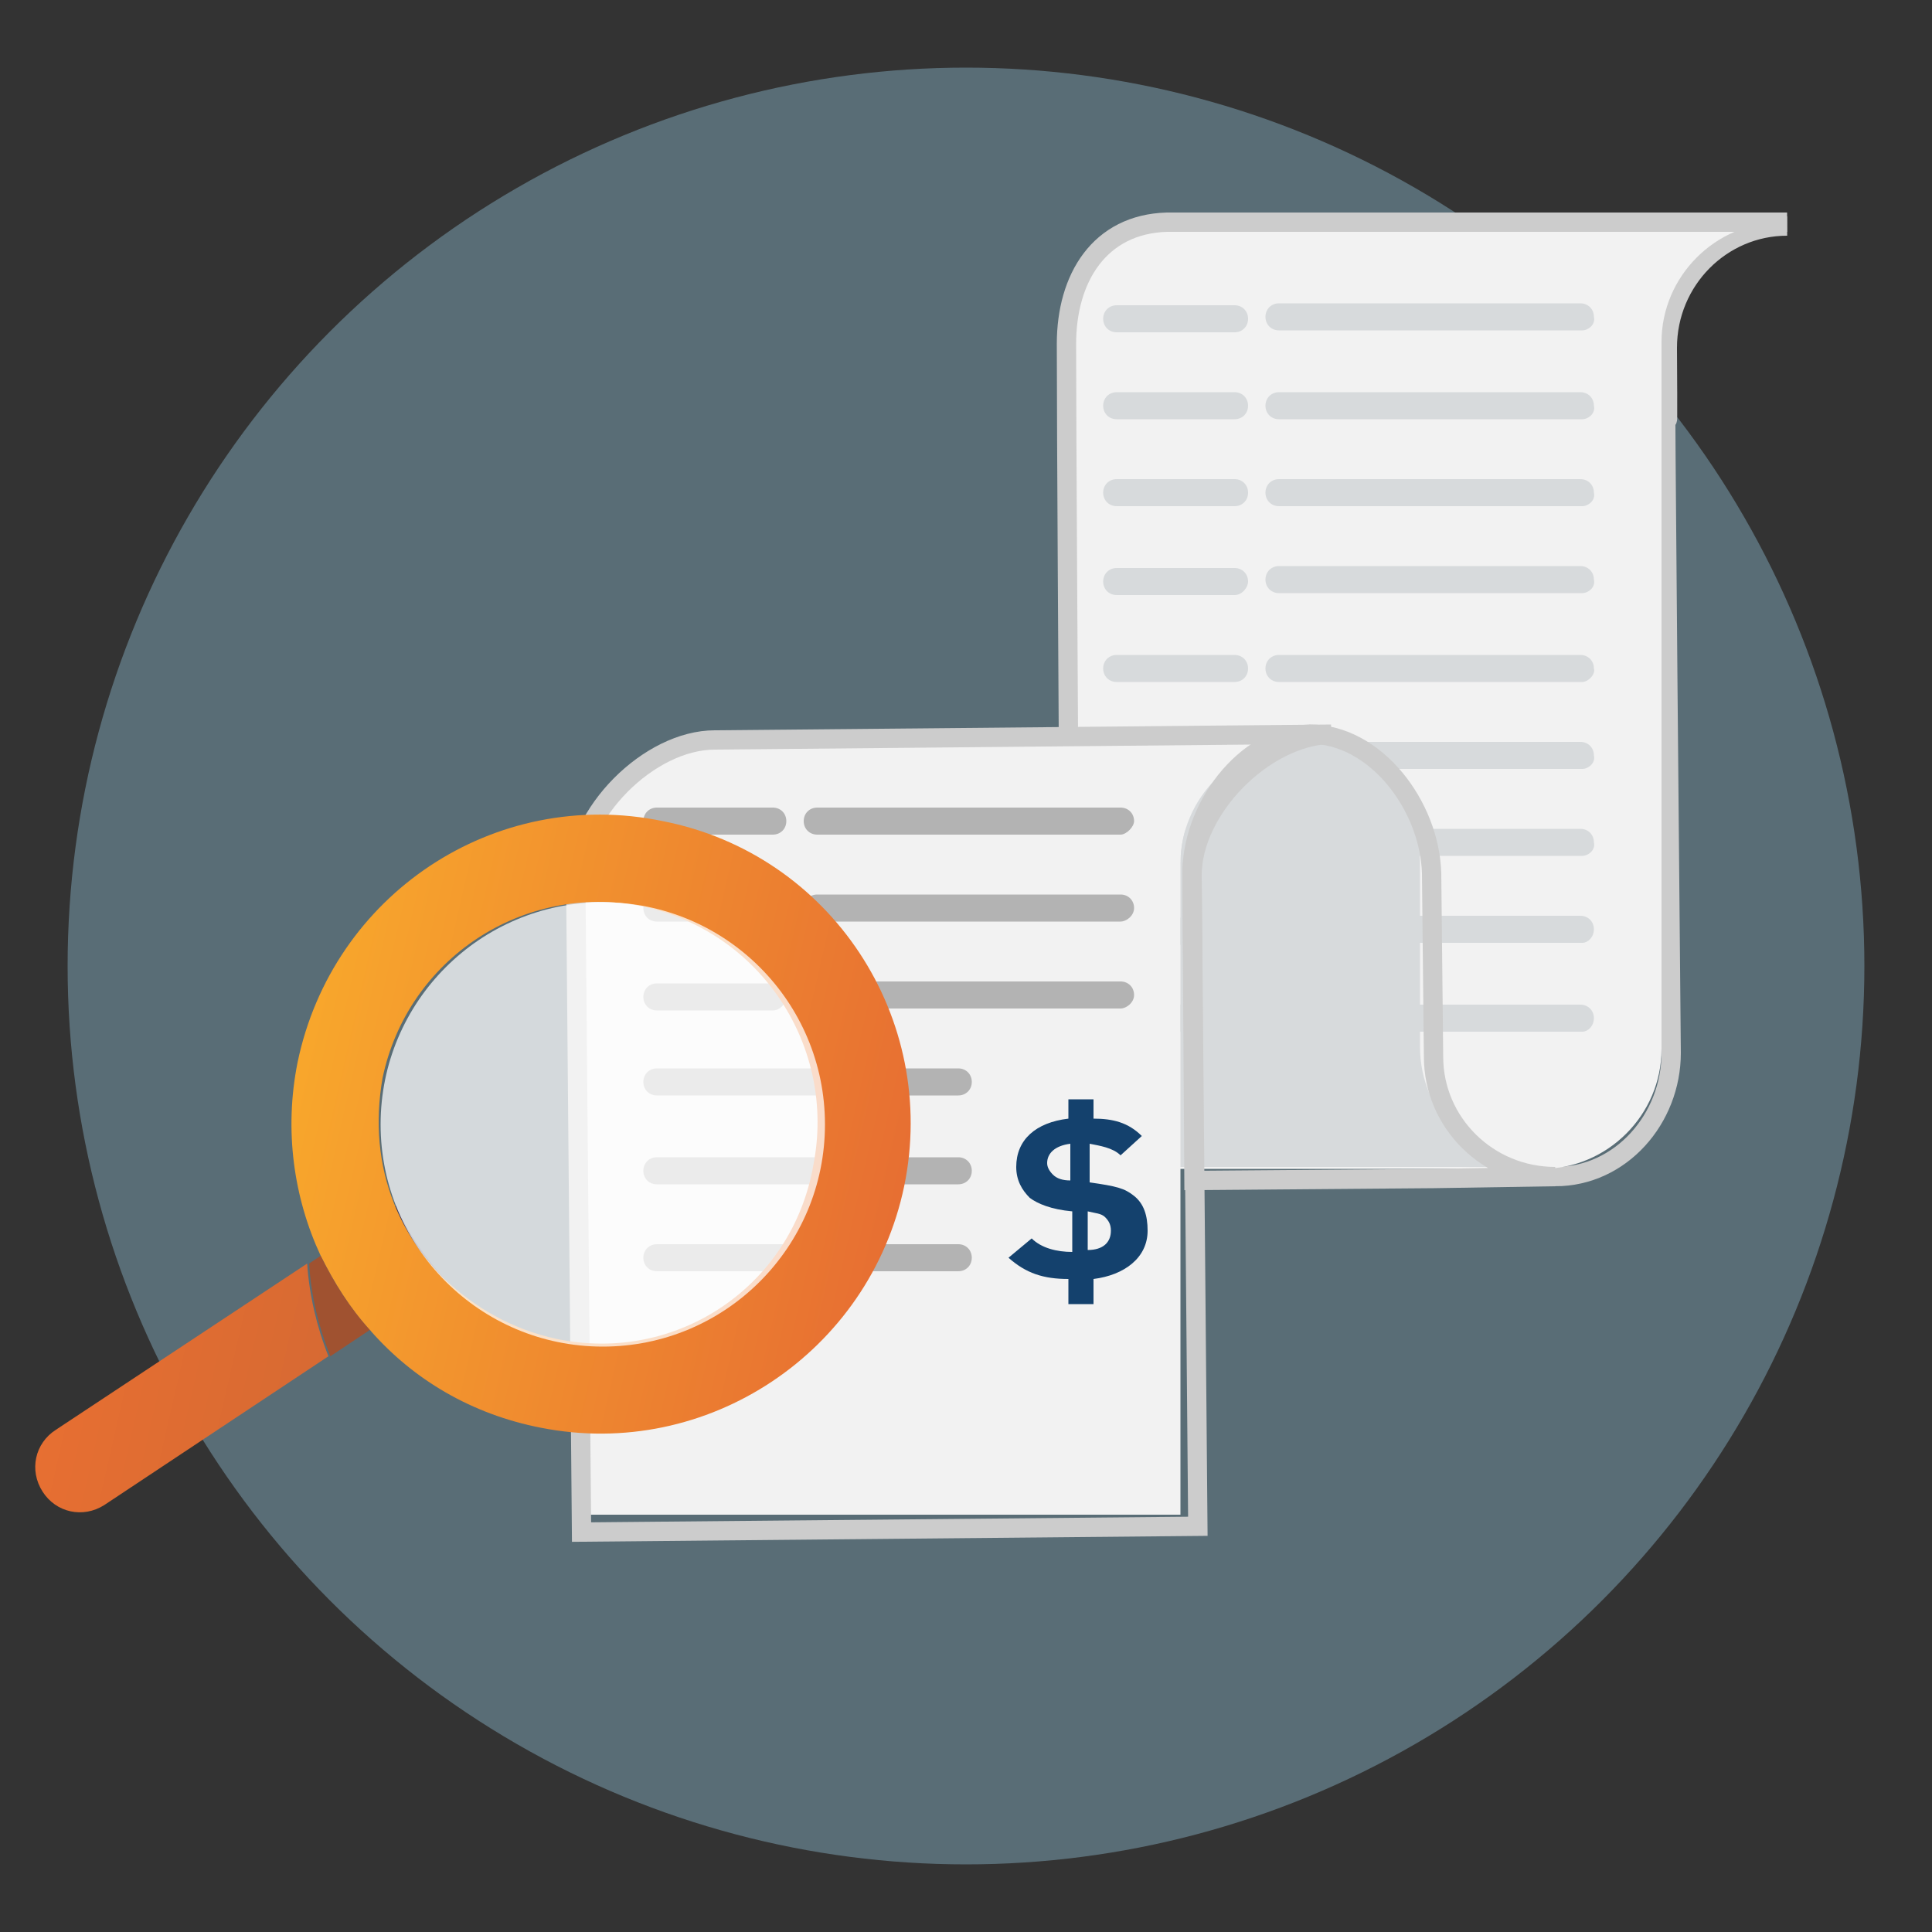 <?xml version="1.0" encoding="utf-8"?>
<!-- Generator: Adobe Illustrator 24.2.0, SVG Export Plug-In . SVG Version: 6.00 Build 0)  -->
<svg version="1.1" xmlns="http://www.w3.org/2000/svg" xmlns:xlink="http://www.w3.org/1999/xlink" x="0px" y="0px" width="100px"
	 height="100px" viewBox="0 0 100 100" style="enable-background:new 0 0 100 100;" xml:space="preserve">
<rect x="0" y="0" width="100" height="100" fill="#333333" stroke="none"/>
<style type="text/css">
	.st0{opacity:0.35;fill:#A1DBF4;}
	.st1{fill:none;stroke:#CCCCCC;stroke-miterlimit:10;}
	.st2{fill:#F2F2F2;}
	.st3{fill:#D7DADC;}
	.st4{fill:#B3B3B3;}
	.st5{fill:#14416D;}
	.st6{fill:url(#SVGID_1_);}
	.st7{fill:#A05230;}
	.st8{fill:#353659;}
	.st9{fill:url(#SVGID_2_);}
	.st10{opacity:0.74;fill:#FFFFFF;}
	.st11{fill:#9ABACC;}
	.st12{fill:#FFFFFF;}
	.st13{fill:#F58025;}
	.st14{fill:#F8A72C;}
	.st15{fill:#FFD261;}
	.st16{fill:#F8DCB4;}
	.st17{opacity:0.38;fill:#C9D8E2;}
	.st18{fill:#5A6771;}
	.st19{fill:#444E54;}
	.st20{fill:#2A4782;}
	.st21{fill:#2B78B1;}
	.st22{fill:#326092;}
	.st23{fill:#FFC55E;}
	.st24{fill:#CC6633;}
	.st25{fill:url(#SVGID_3_);}
	.st26{fill:url(#SVGID_4_);}
	.st27{fill:url(#SVGID_5_);}
	.st28{fill:#0069AA;}
	.st29{fill:#3FA9F5;}
	.st30{fill:url(#SVGID_6_);}
	.st31{fill:url(#SVGID_7_);}
	.st32{fill:url(#SVGID_8_);}
	.st33{fill:url(#SVGID_9_);}
	.st34{fill:url(#SVGID_10_);}
	.st35{fill:url(#SVGID_11_);}
	.st36{fill:url(#SVGID_12_);}
	.st37{clip-path:url(#SVGID_14_);}
	.st38{fill-rule:evenodd;clip-rule:evenodd;fill:#353659;}
	.st39{fill:#146ECF;}
	.st40{fill:#49545B;}
	.st41{fill:#E6EDF2;}
	.st42{fill:#0096D6;}
	.st43{fill:#4D4D4D;}
	.st44{fill:#FDA71C;}
	.st45{fill:#F09E1B;}
	.st46{fill:#FBD123;}
	.st47{fill:#E76F32;}
	.st48{fill:url(#SVGID_15_);}
	.st49{fill:#FFCFA2;}
	.st50{fill:#B7D9F7;}
	.st51{opacity:0.4;fill:#DDA85B;}
	.st52{fill:#88C0F2;}
	.st53{opacity:0.8;fill:#0096D6;}
	.st54{fill:#6C2196;}
	.st55{fill:#274059;}
	.st56{opacity:0.4;fill:#B7D9F7;}
	.st57{fill:#5A5EEB;}
	.st58{fill:url(#SVGID_16_);}
	.st59{fill:url(#SVGID_17_);}
	.st60{fill:#FFA15E;}
	.st61{fill:#FFC587;}
	.st62{fill:#171754;}
	.st63{fill:url(#SVGID_18_);}
	.st64{fill:url(#SVGID_19_);}
	.st65{fill:url(#SVGID_20_);}
	.st66{fill:#FFBB96;}
	.st67{fill:url(#SVGID_21_);}
	.st68{opacity:0.4;fill:#786CF2;}
	.st69{fill:url(#SVGID_22_);}
	.st70{opacity:0.4;}
</style>
<g id="Layer_1">
	<circle class="st0" cx="50" cy="50" r="46.5"/>
	<path class="st1" d="M56.5,38.5c0-0.3-0.1-15.8-0.1-20.2c0-3.4,1.7-6.2,5.2-6.3l30.9-0.3c-3.4,0-6.2,2.8-6.2,6.3
		c0.1,15.8-0.4-28.1,0.2,36.5c0,3.4-2.6,6.4-6,6.4C80.5,60.9,56.5,41.9,56.5,38.5z"/>
	<path class="st2" d="M55.1,54.3c0-0.3,0-32.3,0-36.6c0-3.4,2.8-6.2,6.2-6.2h30.9c-3.4,0-6.2,2.8-6.2,6.2c0,15.8,0-28,0,36.6
		c0,3.4-2.8,6.2-6.2,6.2c0,0,1.7,0-29.9,0C53.3,60.5,55.1,57.7,55.1,54.3z"/>
	<path class="st1" d="M55.3,38c0-0.3-0.1-15.8-0.1-20.2c0-3.4,1.7-6.2,5.2-6.3h32.1"/>
	<g>
		<g>
			<path class="st3" d="M81.9,17.1H66.2c-0.4,0-0.7-0.3-0.7-0.7c0-0.4,0.3-0.7,0.7-0.7h15.6c0.4,0,0.7,0.3,0.7,0.7
				C82.6,16.8,82.2,17.1,81.9,17.1z"/>
		</g>
		<g>
			<path class="st3" d="M63.9,17.2h-6.1c-0.4,0-0.7-0.3-0.7-0.7c0-0.4,0.3-0.7,0.7-0.7h6.1c0.4,0,0.7,0.3,0.7,0.7
				C64.6,16.9,64.3,17.2,63.9,17.2z"/>
		</g>
		<g>
			<path class="st3" d="M81.9,21.7H66.2c-0.4,0-0.7-0.3-0.7-0.7c0-0.4,0.3-0.7,0.7-0.7h15.6c0.4,0,0.7,0.3,0.7,0.7
				C82.6,21.4,82.2,21.7,81.9,21.7z"/>
		</g>
		<g>
			<path class="st3" d="M63.9,21.7h-6.1c-0.4,0-0.7-0.3-0.7-0.7s0.3-0.7,0.7-0.7h6.1c0.4,0,0.7,0.3,0.7,0.7S64.3,21.7,63.9,21.7z"/>
		</g>
		<g>
			<path class="st3" d="M81.9,26.2H66.2c-0.4,0-0.7-0.3-0.7-0.7c0-0.4,0.3-0.7,0.7-0.7h15.6c0.4,0,0.7,0.3,0.7,0.7
				C82.6,25.9,82.2,26.2,81.9,26.2z"/>
		</g>
		<g>
			<path class="st3" d="M63.9,26.2h-6.1c-0.4,0-0.7-0.3-0.7-0.7c0-0.4,0.3-0.7,0.7-0.7h6.1c0.4,0,0.7,0.3,0.7,0.7
				C64.6,25.9,64.3,26.2,63.9,26.2z"/>
		</g>
		<g>
			<path class="st3" d="M81.9,30.7H66.2c-0.4,0-0.7-0.3-0.7-0.7c0-0.4,0.3-0.7,0.7-0.7h15.6c0.4,0,0.7,0.3,0.7,0.7
				C82.6,30.4,82.2,30.7,81.9,30.7z"/>
		</g>
		<g>
			<path class="st3" d="M63.9,30.8h-6.1c-0.4,0-0.7-0.3-0.7-0.7c0-0.4,0.3-0.7,0.7-0.7h6.1c0.4,0,0.7,0.3,0.7,0.7
				C64.6,30.4,64.3,30.8,63.9,30.8z"/>
		</g>
		<g>
			<path class="st3" d="M81.9,35.3H66.2c-0.4,0-0.7-0.3-0.7-0.7c0-0.4,0.3-0.7,0.7-0.7h15.6c0.4,0,0.7,0.3,0.7,0.7
				C82.6,34.9,82.2,35.3,81.9,35.3z"/>
		</g>
		<g>
			<path class="st3" d="M63.9,35.3h-6.1c-0.4,0-0.7-0.3-0.7-0.7c0-0.4,0.3-0.7,0.7-0.7h6.1c0.4,0,0.7,0.3,0.7,0.7
				C64.6,35,64.3,35.3,63.9,35.3z"/>
		</g>
		<g>
			<path class="st3" d="M81.9,39.8H66.2c-0.4,0-0.7-0.3-0.7-0.7c0-0.4,0.3-0.7,0.7-0.7h15.6c0.4,0,0.7,0.3,0.7,0.7
				C82.6,39.5,82.2,39.8,81.9,39.8z"/>
		</g>
		<g>
			<path class="st3" d="M63.9,39.8h-6.1c-0.4,0-0.7-0.3-0.7-0.7s0.3-0.7,0.7-0.7h6.1c0.4,0,0.7,0.3,0.7,0.7S64.3,39.8,63.9,39.8z"/>
		</g>
		<g>
			<path class="st3" d="M81.9,44.3H66.2c-0.4,0-0.7-0.3-0.7-0.7c0-0.4,0.3-0.7,0.7-0.7h15.6c0.4,0,0.7,0.3,0.7,0.7
				C82.6,44,82.2,44.3,81.9,44.3z"/>
		</g>
		<g>
			<path class="st3" d="M63.9,44.3h-6.1c-0.4,0-0.7-0.3-0.7-0.7c0-0.4,0.3-0.7,0.7-0.7h6.1c0.4,0,0.7,0.3,0.7,0.7
				C64.6,44,64.3,44.3,63.9,44.3z"/>
		</g>
		<g>
			<path class="st3" d="M81.9,48.8H66.2c-0.4,0-0.7-0.3-0.7-0.7s0.3-0.7,0.7-0.7h15.6c0.4,0,0.7,0.3,0.7,0.7S82.2,48.8,81.9,48.8z"
				/>
		</g>
		<g>
			<path class="st3" d="M63.9,48.9h-6.1c-0.4,0-0.7-0.3-0.7-0.7c0-0.4,0.3-0.7,0.7-0.7h6.1c0.4,0,0.7,0.3,0.7,0.7
				C64.6,48.6,64.3,48.9,63.9,48.9z"/>
		</g>
		<g>
			<path class="st3" d="M81.9,53.4H66.2c-0.4,0-0.7-0.3-0.7-0.7s0.3-0.7,0.7-0.7h15.6c0.4,0,0.7,0.3,0.7,0.7S82.2,53.4,81.9,53.4z"
				/>
		</g>
		<g>
			<path class="st3" d="M63.9,53.4h-6.1c-0.4,0-0.7-0.3-0.7-0.7c0-0.4,0.3-0.7,0.7-0.7h6.1c0.4,0,0.7,0.3,0.7,0.7
				C64.6,53.1,64.3,53.4,63.9,53.4z"/>
		</g>
	</g>
	<g>
		<path class="st2" d="M61.1,78.4V67.2h0V44.7c0-3.4,2.8-6.2,6.2-6.2H36.4c-3.4,0-6.2,2.8-6.2,6.2v33.7H61.1z"/>
		<path class="st3" d="M67.3,38.5c3.4,0,6.2,2.8,6.2,6.2v9.5c0,3.4,2.8,6.2,6.2,6.2h-6.2l0,0H61.1V44.7
			C61.1,41.3,63.9,38.5,67.3,38.5z"/>
		<g>
			<g>
				<path class="st4" d="M58,43.2H42.3c-0.4,0-0.7-0.3-0.7-0.7c0-0.4,0.3-0.7,0.7-0.7H58c0.4,0,0.7,0.3,0.7,0.7
					C58.7,42.8,58.3,43.2,58,43.2z"/>
			</g>
			<g>
				<path class="st4" d="M40,43.2H34c-0.4,0-0.7-0.3-0.7-0.7c0-0.4,0.3-0.7,0.7-0.7H40c0.4,0,0.7,0.3,0.7,0.7
					C40.7,42.9,40.4,43.2,40,43.2z"/>
			</g>
			<g>
				<path class="st4" d="M58,47.7H42.3c-0.4,0-0.7-0.3-0.7-0.7s0.3-0.7,0.7-0.7H58c0.4,0,0.7,0.3,0.7,0.7S58.3,47.7,58,47.7z"/>
			</g>
			<g>
				<path class="st4" d="M40,47.7H34c-0.4,0-0.7-0.3-0.7-0.7c0-0.4,0.3-0.7,0.7-0.7H40c0.4,0,0.7,0.3,0.7,0.7
					C40.7,47.4,40.4,47.7,40,47.7z"/>
			</g>
			<g>
				<path class="st4" d="M58,52.2H42.3c-0.4,0-0.7-0.3-0.7-0.7c0-0.4,0.3-0.7,0.7-0.7H58c0.4,0,0.7,0.3,0.7,0.7
					C58.7,51.9,58.3,52.2,58,52.2z"/>
			</g>
			<g>
				<path class="st4" d="M40,52.3H34c-0.4,0-0.7-0.3-0.7-0.7c0-0.4,0.3-0.7,0.7-0.7H40c0.4,0,0.7,0.3,0.7,0.7
					C40.7,51.9,40.4,52.3,40,52.3z"/>
			</g>
			<g>
				<path class="st4" d="M49.6,56.7H34c-0.4,0-0.7-0.3-0.7-0.7s0.3-0.7,0.7-0.7h15.6c0.4,0,0.7,0.3,0.7,0.7S50,56.7,49.6,56.7z"/>
			</g>
			<g>
				<path class="st4" d="M49.6,61.3H34c-0.4,0-0.7-0.3-0.7-0.7s0.3-0.7,0.7-0.7h15.6c0.4,0,0.7,0.3,0.7,0.7S50,61.3,49.6,61.3z"/>
			</g>
			<g>
				<path class="st4" d="M49.6,65.8H34c-0.4,0-0.7-0.3-0.7-0.7c0-0.4,0.3-0.7,0.7-0.7h15.6c0.4,0,0.7,0.3,0.7,0.7
					C50.3,65.5,50,65.8,49.6,65.8z"/>
			</g>
		</g>
	</g>
	<g>
		<path class="st1" d="M62,79l-0.1-11.3l0,0l-0.2-22.4c0-3.4,3.7-7.2,7.2-7.3l-31.9,0.3c-3.4,0-7.2,3.8-7.2,7.3l0.3,33.7L62,79z"/>
		<path class="st1" d="M67.8,38c3.4,0,6.2,3.7,6.3,7.2l0.1,9.5c0,3.4,2.8,6.2,6.3,6.2L74.2,61l0,0l-12.4,0.1l-0.1-15.7
			C61.6,41.9,64.4,38.1,67.8,38z"/>
	</g>
	<g>
		<path class="st5" d="M59.1,58.8l-1.1,1c-0.4-0.4-1.1-0.5-1.6-0.6v2c1.4,0.2,1.8,0.3,2.3,0.7c0.5,0.4,0.7,1,0.7,1.8
			c0,1.4-1.2,2.3-2.8,2.5v1.3h-1.3v-1.3c-1.3,0-2.2-0.3-3.1-1.1l1.2-1c0.5,0.5,1.3,0.7,2.1,0.7v-2.1c-1.1-0.1-1.8-0.4-2.2-0.7
			c-0.4-0.4-0.7-0.9-0.7-1.6c0-1.4,1-2.3,2.7-2.5v-1h1.3v1C57.6,57.9,58.4,58.1,59.1,58.8z M54.2,60.2c0,0.2,0.1,0.4,0.3,0.6
			c0.2,0.2,0.5,0.3,0.9,0.3v-1.9C54.6,59.3,54.2,59.7,54.2,60.2z M57.5,63.7c0-0.3-0.1-0.5-0.3-0.7c-0.2-0.2-0.5-0.2-0.9-0.3v2
			C57.1,64.7,57.5,64.3,57.5,63.7z"/>
	</g>
	<g>
		
			<linearGradient id="SVGID_1_" gradientUnits="userSpaceOnUse" x1="377.952" y1="931.358" x2="401.024" y2="931.358" gradientTransform="matrix(0.975 0.224 -0.224 0.975 -157.089 -922.003)">
			<stop  offset="0" style="stop-color:#E76F32"/>
			<stop  offset="1" style="stop-color:#CC6633"/>
		</linearGradient>
		<path class="st6" d="M2.9,74c-1.1,0.7-1.4,2.1-0.7,3.2c0.7,1.1,2.1,1.4,3.2,0.7L17,70.2c-0.6-1.5-1-3.2-1.1-4.8L2.9,74z"/>
		<path class="st7" d="M16.6,65L16,65.4c0.1,1.7,0.5,3.3,1.1,4.8l2.1-1.4C18.1,67.7,17.3,66.4,16.6,65z"/>
		<polygon class="st8" points="16,65.4 16,65.4 16.6,65 		"/>
		<path class="st8" d="M20.5,62.4L16.6,65c0.7,1.4,1.5,2.7,2.6,3.9l3.9-2.6C22,65.1,21.1,63.8,20.5,62.4z"/>
		
			<linearGradient id="SVGID_2_" gradientUnits="userSpaceOnUse" x1="386.492" y1="913.307" x2="418.533" y2="913.307" gradientTransform="matrix(0.975 0.224 -0.224 0.975 -157.089 -922.003)">
			<stop  offset="0" style="stop-color:#F8A72C"/>
			<stop  offset="1" style="stop-color:#E76F32"/>
		</linearGradient>
		<path class="st9" d="M34.3,42.5c-8.7-1.8-17.1,3.8-18.9,12.5c-0.7,3.5-0.2,7,1.2,10c0.7,1.4,1.5,2.7,2.6,3.9
			c2.2,2.5,5.2,4.3,8.8,5C36.6,75.6,45,70,46.8,61.4C48.6,52.7,43,44.2,34.3,42.5z M28.8,69.3c-2.3-0.5-4.2-1.6-5.8-3.1
			c-1.1-1.1-2-2.4-2.6-3.9c-0.8-2-1-4.2-0.6-6.5c1.3-6.2,7.3-10.1,13.4-8.9c6.2,1.3,10.1,7.3,8.9,13.4C41,66.6,35,70.6,28.8,69.3z"
			/>
	</g>
	<circle class="st10" cx="31.2" cy="58.2" r="11.5"/>
</g>
<g id="Layer_2">
</g>
<g id="Layer_3">
</g>
<g id="Layer_6">
	<g id="Layer_4">
	</g>
</g>
<g id="Layer_7">
</g>
</svg>
